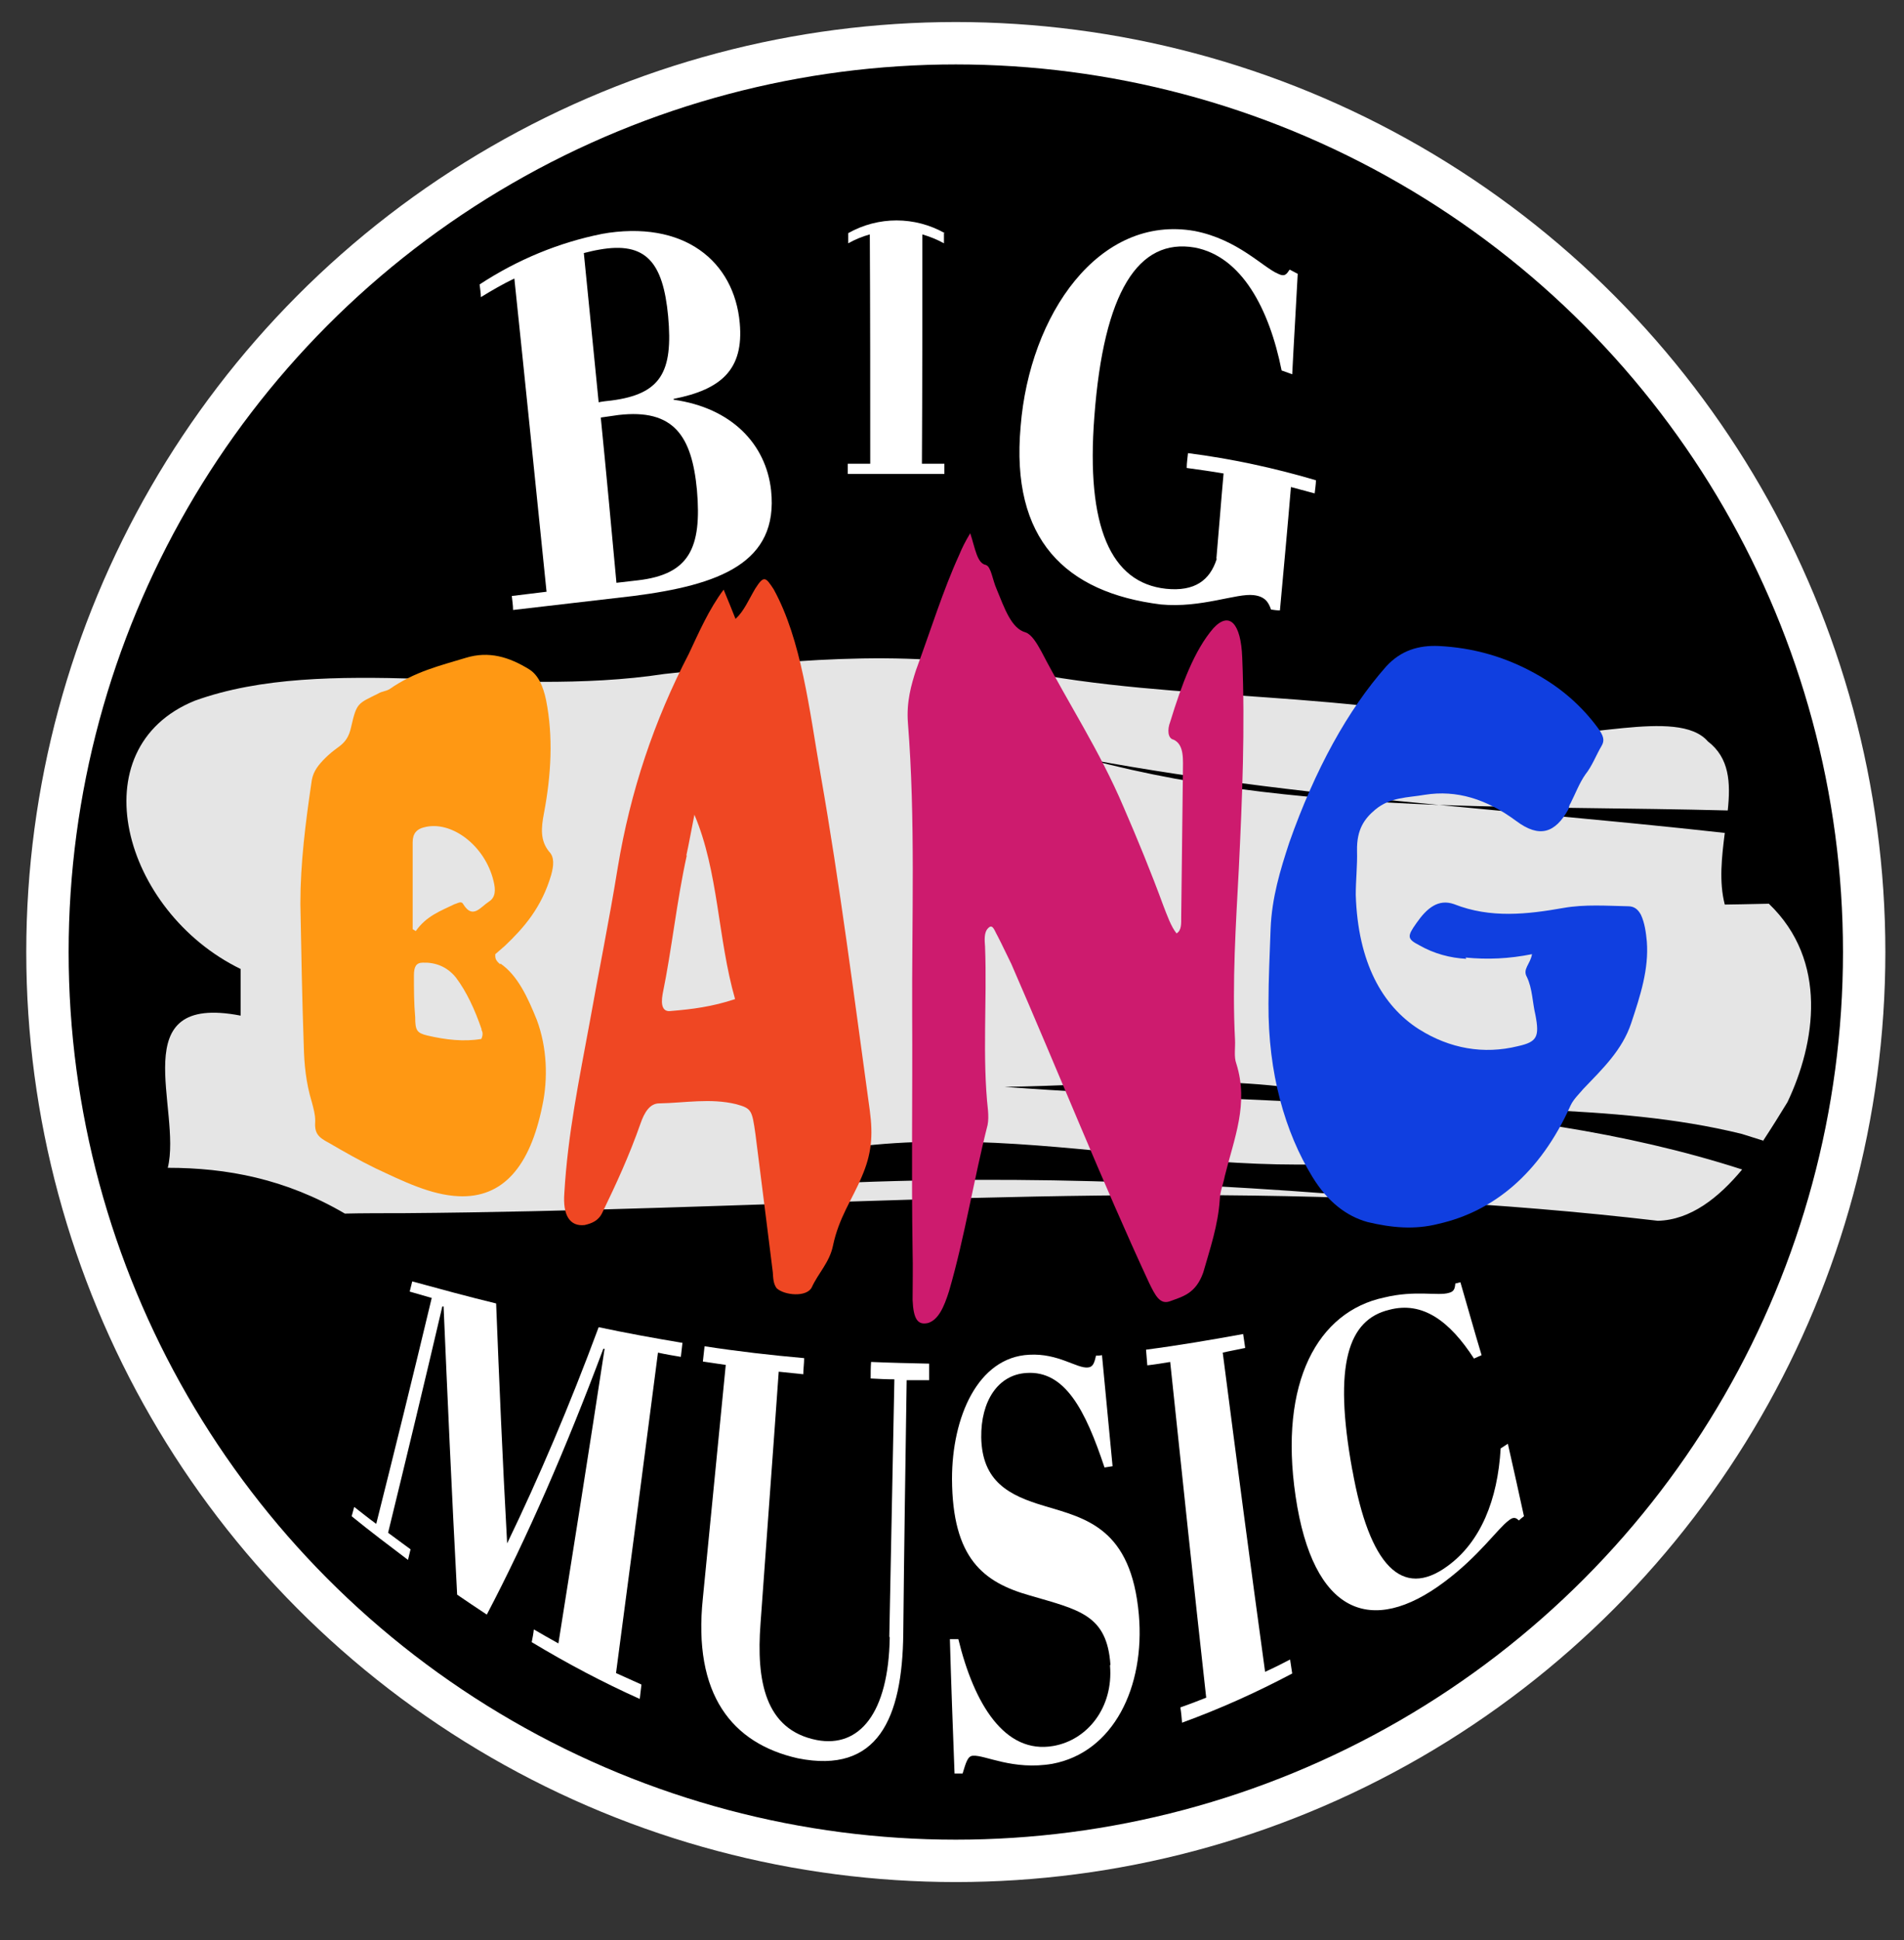 <?xml version="1.0" encoding="UTF-8"?> <svg xmlns="http://www.w3.org/2000/svg" viewBox="0 0 449.4 457.7"><rect x="0" y="0" width="449.4" height="457.7" fill="#333333" stroke="none"/><defs><style> .cls-1 { fill: #e5e5e5; } .cls-2 { fill: #103fe0; } .cls-3 { stroke: #fff; stroke-miterlimit: 10; stroke-width: 10px; } .cls-4 { fill: #fff; } .cls-5 { fill: #ef4723; } .cls-6 { fill: #ff9813; } .cls-7 { fill: #cd1b6e; } </style></defs><g><g id="Layer_1"><circle class="cls-3" cx="225.6" cy="224.6" r="214.4"></circle><path class="cls-1" d="M416.2,269.1c-1.7-.5-3.4-1.1-5.1-1.6-31.4-7.7-62.7-4.4-97.5-9.4-24.4-5.1-52.2-2-76.5-1.7,57.7,4.4,118.3,1.5,174.1,19.5-5.5,6.6-12.1,11.9-19.9,12.1-18.8-2.2-37.4-3.7-55.8-4.7,0-2.8-.1-8.2-.2-10.9-52.1,9.1-101-12.3-153.1,2,1.9,1.4.8,3.7.4,5.5h-.4.4c-.3,1.6-.1,2.8,3.1,2.7-3.2,0-3.5-1.2-3.1-2.7,51.3-3.2,99.3-1.2,150.7,3.3-79.7-3.9-156.4,2.4-238,3-3.5,0-10.4,0-13.9.1-14-8.2-27.9-10.8-41.8-10.8,3.4-13.8-10.7-41.3,17.2-35.9v-11c-27.9-13.6-38.4-52.1-10.8-63.3,31.1-11.2,72.8-.5,110.8-6.3,27.7-3,55.4-6.1,83.1-.9,38.2,7.8,79.8,4.4,118.1,14.8,13.9,2.5,38-6.2,45.1,2,5.1,3.9,5.4,9.7,4.7,16.3-22.8-.6-45.6-.5-68.1-1.3-27.6-2.6-55.3-5.7-82.9-10.8,27,7.2,54.8,9.7,82.9,10.8,22.5,2.2,45,4.1,67.4,6.6-.7,5.6-1.4,11.5,0,16.9,0,0,6.9-.1,10.4-.2,14.1,13.5,11,32.9,4.4,46.8-1.7,2.8-3.7,6-5.8,9.2h.1Z"></path><path class="cls-4" d="M141.9,55.2c19.6-3.5,31.4,6.5,32.7,21,1,11-4.4,15.7-15.6,17.9v.2c13.6,1.9,21.8,10.4,23,21.4,1.8,17.1-12.2,22.3-32.5,24.9-9.5,1.1-19,2.2-28.4,3.3,0-1.1-.2-2.2-.3-3.3,2.7-.3,5.5-.7,8.2-1-2.6-25.4-5.1-50.1-7.6-73.9-2.7,1.3-5.3,2.8-7.9,4.4,0-1-.2-2-.3-3,9-5.9,18.8-9.9,28.8-11.9h0ZM141.3,94.9c1-.2,1.9-.3,2.9-.4,11.8-1.5,14.7-6.7,13.5-19.9-1.2-12.7-5.2-17.7-16.3-15.7-1.2.2-2.4.5-3.6.8,1.2,11.7,2.3,23.4,3.5,35.2h0ZM145.4,137.5c1.7-.2,3.4-.4,5.2-.6,12-1.4,15.1-7.5,13.9-21.3-1.2-12.8-5.5-19.2-18.5-17.7-1.4.2-2.8.4-4.2.6,1.3,13,2.5,26,3.7,39h0Z"></path><path class="cls-4" d="M222.8,55v2.4c-1.6-.9-3.4-1.6-5.1-2.1,0,18,0,36.1-.1,54.1h5.3v2.4h-22.8v-2.4h5.3c0-18,0-36.1-.1-54.1-1.8.5-3.5,1.2-5.1,2.1v-2.4c7.1-4,15.7-4,22.8,0h-.2,0Z"></path><path class="cls-4" d="M287.1,131.8c.6-6.7,1.1-13.5,1.7-20.1-2.9-.5-5.8-.9-8.7-1.3,0-1.2.2-2.4.3-3.5,10.2,1.3,20.4,3.5,30.2,6.4,0,1-.2,2.1-.3,3.1-1.9-.5-3.7-1-5.6-1.5-.8,9.6-1.7,19.2-2.6,29.1-.7,0-1.4-.1-2.1-.2-.6-1.8-1.5-3.1-4.1-3.4-4-.5-12.4,3.1-21.9,2.2-22.5-2.8-35.5-15.3-33.1-42,2.1-26.4,18.5-50.1,41.1-46.1,10.2,2,16.1,8.6,19.7,10.1,1.6.8,2,0,2.7-1,.6.3,1.3.7,1.9,1-.4,7.8-.9,15.7-1.3,23.7-.8-.3-1.6-.6-2.5-.9-2.9-14.5-9.4-26.9-20.5-29-13.3-2.3-21.5,10.4-23.7,39.9-2,26,3.9,39.2,16.9,40.6,6.8.7,10.4-2,12-7.1h-.1Z"></path><g><path class="cls-4" d="M161.1,316.6c-.1,1.2-.3,2.4-.4,3.5-1.8-.3-3.6-.6-5.4-1-3.3,25.5-6.6,50.8-9.9,75.6,2,.9,4,1.8,6,2.7-.1,1.1-.3,2.3-.4,3.4-8.7-3.9-17.2-8.4-25.5-13.4.2-1,.4-2,.5-3,1.9,1.1,3.8,2.2,5.8,3.3,3.6-22.7,7.3-45.9,10.9-69.5h-.3c-8.8,23.5-18,44.6-27.5,62.7-2.4-1.6-4.7-3.1-7-4.7-1.3-24.4-2.3-47.1-3.2-68h-.3c-4.3,18.4-8.6,36.2-12.8,53.4,1.8,1.3,3.5,2.6,5.3,3.9-.2.8-.4,1.7-.6,2.5-4.5-3.4-9-6.8-13.3-10.3.2-.7.4-1.5.6-2.2,1.7,1.3,3.4,2.7,5.2,4,4.3-17.1,8.7-34.9,13.1-53.3-1.7-.5-3.5-1-5.2-1.5l.6-2.4c6.6,1.8,13.2,3.6,19.8,5.2.7,17.8,1.5,36.7,2.6,56.6,7.4-15.3,14.7-32.4,21.6-51,6.6,1.4,13.2,2.6,19.8,3.7v-.2h0Z"></path><path class="cls-4" d="M209.9,386.2c.4-20.3.8-40.5,1.2-60.8-1.9,0-3.7-.1-5.6-.2,0-1.3,0-2.6.1-3.9,4.6.2,9.2.3,13.7.4v3.9h-5.3c-.3,19.9-.6,39.8-.8,59.7-.2,20.1-6,33.3-24.9,29.5-15.5-3.5-24.8-15-22.4-37.8,1.8-18.2,3.6-36.6,5.4-55-1.8-.3-3.6-.5-5.4-.8.1-1.2.3-2.4.4-3.6,7.8,1.2,15.6,2.1,23.5,2.8,0,1.3-.2,2.6-.2,3.8-1.9-.2-3.9-.4-5.8-.6-1.4,19.9-2.9,39.7-4.3,59.5-1,13.3,1,25,13.3,27.4,10.1,1.9,16.9-6.4,17.2-24.1v-.2h0Z"></path><path class="cls-4" d="M262.1,392.8c-.8-11.9-7.4-13-19-16.4-11-3.1-18.3-8.7-18.4-27.5,0-14.6,6.1-28.7,18.2-29.3,6.9-.4,11.3,3.3,13.9,3,1.2-.1,1.5-1.1,1.9-2.8.5,0,.9,0,1.4-.1.8,8.7,1.7,17.5,2.5,26.2-.6.1-1.3.2-1.9.3-4.5-13.5-9.3-22.9-18.4-22.3-6.8.4-10.8,6.7-10.7,15.2.2,10.4,6.5,13.7,15,16.2,9.7,2.9,20.4,5.2,22.2,25.6,1.5,17.1-6,32.5-20.4,35.2-9.3,1.6-15.9-2.1-18.7-1.9-1.3,0-1.7,1.6-2.5,4.2h-1.9c-.4-10.6-.8-21.1-1.1-31.7h2c3.7,15.2,10.9,27.2,22.4,25.2,8.1-1.4,14.2-9.1,13.4-18.9v-.2h0Z"></path><path class="cls-4" d="M293.4,314.6c.2,1.1.3,2.2.5,3.4-1.8.4-3.6.7-5.3,1.1,3.3,25.5,6.6,50.6,10,75.3,2-.9,4-1.9,5.9-2.9.2,1.1.3,2.2.5,3.3-8.5,4.5-17.2,8.4-26,11.6-.1-1.2-.2-2.4-.4-3.6,2-.7,4.1-1.5,6.1-2.3-2.9-26.1-5.7-52.5-8.5-79.2-1.8.3-3.6.6-5.4.8-.1-1.2-.2-2.4-.3-3.7,7.7-1,15.3-2.3,23-3.7h-.1Z"></path><path class="cls-4" d="M319.2,346.8c4,22.5,11.7,30.5,22.4,22.7,7.9-5.7,11.9-15.7,12.6-27.8.6-.4,1.1-.7,1.7-1.1,1.3,5.8,2.6,11.5,3.8,17.1-.4.3-.8.6-1.2,1-.7-.7-1.3-.9-2.4,0-2.6,1.9-7,8.4-15.2,14.5-17.2,12.9-31,7.6-35.1-20.2-4-27,5.3-43.6,20.9-46.9,7.4-1.8,12.7-.3,15.3-1.1,1.2-.3,1.4-1,1.5-2.2.4-.1.8-.2,1.2-.3,1.7,5.8,3.3,11.6,5,17.2-.6.3-1.2.5-1.8.8-5.7-8.8-12.1-13.6-20-11.5-9.6,2.3-13.3,12.7-8.7,37.9h0Z"></path></g><path class="cls-6" d="M118.1,227.3c4.1,2.8,6.5,8.1,8.6,13.3,2.4,6.4,2.7,13.8,1.3,20.3-2.9,14.3-9.3,21.8-19.8,21.3-6.5-.3-13-3.5-19.6-6.6-3.7-1.8-7.4-3.9-11-6-2.7-1.4-3.4-2.4-3.2-5.2,0-1.5-.4-2.9-.8-4.4-1.4-4.6-1.8-9-1.9-13.2-.4-11.4-.6-22.5-.8-33.6,0-9.6,1.2-19.1,2.7-29.2.4-2.2,1.7-3.7,3.2-5.2.9-.9,1.9-1.7,3-2.5,1.7-1.2,2.6-2.5,3.1-4.9,1.3-5.7,1.6-5.4,6.4-7.8.8-.5,1.7-.5,2.6-1,6-4.2,12.1-5.6,18-7.4,5.5-1.7,10.3-.2,15,2.7,2.1,1.3,3.3,3.9,4,7.3,1.7,8.6,1.2,17.6-.5,26.6-.7,3.6-.9,6.5,1.2,9.1,1.3,1.3,1.1,3.3.5,5.5-2.3,7.8-6.5,12.5-10.9,16.7-.8.7-1.5,1.3-2.3,2v.5c0,.9.7,1.5,1.2,1.9v-.2h0ZM98.1,219.7c2.5-3.6,5.9-4.8,9.2-6.4.8-.2,1.6-.9,2.1.1,2.2,3.5,4,.6,6-.7,1.6-1,1.6-2.8,1.1-4.8-2-8.5-10.1-14.5-16.5-12.7-1.6.4-2.6,1.4-2.6,3.5v20.5c.3.2.5.3.8.5h0ZM113.7,242.9c-1.6-4.7-3.6-9-6.1-12.3-2.1-2.6-4.9-3.6-7.8-3.5-1.6,0-2.1,1-2.1,3,0,3.3,0,6.6.3,9.9,0,3.1.4,3.7,2.9,4.3,4.3,1,8.6,1.5,12.7.8.4-.8.4-1.6,0-2.2h0Z"></path><path class="cls-5" d="M173.7,145.9c1.9-1.7,3.1-4.6,4.6-7.1,2-3.1,2.4-2.7,4.3.2,6.6,12,8.4,28.3,11.1,43.8,4.5,25.6,7.9,52.4,11.6,79.2.8,6,.4,10.3-1.9,15.6-2.2,5.3-5.4,9.6-6.8,16.3-.8,3.9-3.5,6.5-5,9.8-1.2,2.4-6.5,1.9-8.3.2-.8-1.1-.8-2.4-.9-3.8-1.4-11-2.7-21.8-4.1-32.6-.8-5.6-.9-6-4.5-7-6.1-1.5-12.2-.3-18.2-.2-2.2,0-3.5,2.1-4.4,4.7-2.7,7.7-5.8,14.4-9,21-.9,2-2.5,2.6-4.2,3-3.5.4-5.2-2.3-4.8-7.5.8-13.9,3.5-26.8,6-40.4,2.1-11.8,4.6-24,6.6-36.4,3-18.1,8.6-34.7,16.8-50.5,2.4-5.1,4.7-10.4,8.2-15.1,1.1,2.7,2,4.8,2.8,6.9h0ZM162.1,201.8c-2.4,10.9-3.5,22-5.7,32.7-.5,2.8.1,4.3,2,4,4.9-.4,9.7-1,15.1-2.8-4.1-14.3-3.9-30.1-9.6-43.5-.8,4-1.3,6.9-1.9,9.6h0Z"></path><path class="cls-7" d="M232.7,133.3c1.2.3,1.6,3.6,2.5,5.6,1.9,4.6,3.5,9.4,6.9,10.3,1.4.5,2.6,2.5,3.7,4.5,6.5,12.5,13.7,23.3,19.4,36.7,3.3,7.6,6.5,15.4,9.4,23.3.9,2.3,1.8,4.9,3.1,6.5,1.2-.7,1.1-2.3,1.1-3.9.1-11.3.3-22.7.4-34,0-3,.4-6.6-2.2-7.8-1.4-.3-1.5-2.4-.8-4.2,2.7-8.8,5.7-16.9,10.2-22.1,3.8-4.1,6.5-1.1,6.8,6.9.7,16.8,0,33.1-.8,49.8-.7,13.3-1.6,26.8-.9,40.4.1,1.8-.3,4,.3,5.6,3,9.5-.5,17.6-2.7,26.5-.4,2.1-1.1,3.5-1.2,5.6-.4,6.1-2.3,11.6-3.9,17.2-1.8,5.1-5,5.7-7.9,6.8-2.3.8-3.4-1.3-4.9-4.4-11-23.7-21.3-49.5-32.5-75.2-1.1-2.2-2.2-4.6-3.3-6.7-.7-1.2-1.1-2.9-2.2-1.7-1,1-.8,2.9-.7,4.3.5,13-.7,26,.7,38.7.1,1.2.1,2.4-.1,3.4-3.3,13-5.4,26.5-9.1,39.2-1.2,3.8-2.5,6.7-4.9,7.5-2.5.6-3.5-.9-3.7-5.4,0-3.8.1-7.7,0-11.5-.3-18.7,0-37.2-.1-55.6-.1-23,.8-46.3-1-69-.4-5,.8-9.1,1.9-12.5,3.4-9.2,6.4-18.9,10.2-27.2.7-1.7,1.4-3.1,2.6-5.1,1.2,3.6,1.6,7.2,3.8,7.5h0Z"></path><path class="cls-2" d="M346.1,226.2c-3.8-.2-7.6-1.2-11.1-3.2-2.9-1.5-2.9-2.1-.7-5.2,2.5-3.6,5.2-5.8,8.9-4.5,8.6,3.4,17.3,2.4,25.8.9,5.1-.9,10.3-.5,15.3-.4,1.4,0,2.3.7,3,2,.9,1.9,1.2,4.2,1.4,6.3.5,6.5-1.5,12.7-3.7,19.3-2.1,6.3-6.7,10.7-11.3,15.5-1,1.2-2.3,2.4-3,3.9-7.2,16.1-18.3,25-31.1,27.9-5.8,1.5-11.3.9-16.8-.4-5.1-1.4-9.5-4.9-13-10.6-6.5-10.6-10.5-24.5-10.4-40.9,0-5.9.3-11.8.5-17.7.3-7.4,2.3-13.9,4.4-20.3,6.1-17.3,13.8-31.3,22.9-41.6,3.5-3.8,7.7-5,12.4-4.8,8,.4,16,2.5,24,7.2,5.1,3,9.7,6.9,13.6,12.2,1.3,1.8,1.6,2.9.8,4.2-1.3,2.2-2.2,4.7-3.8,6.7-1.4,2-2.3,4.4-3.5,6.8-.3.4-.4,1-.5,1.4-3.1,5.6-6.8,6.9-12.3,2.8-7-5.2-14.1-7.4-21.6-6.2-4,.7-8.1.5-11.7,3.5-2.5,2.1-4.4,4.6-4.3,9.7.1,3.5-.3,6.9-.3,10.4.5,16,6.3,26.2,14.9,31.7,7.3,4.6,15.3,6,23.4,4,4.5-1,5.1-2.2,4.1-7.4-.7-2.9-.7-6.2-2-8.9-1.1-1.9.8-3,1.2-5.4-5.5,1.1-10.5,1.3-15.7.8l.2.3h0Z"></path></g></g></svg> 